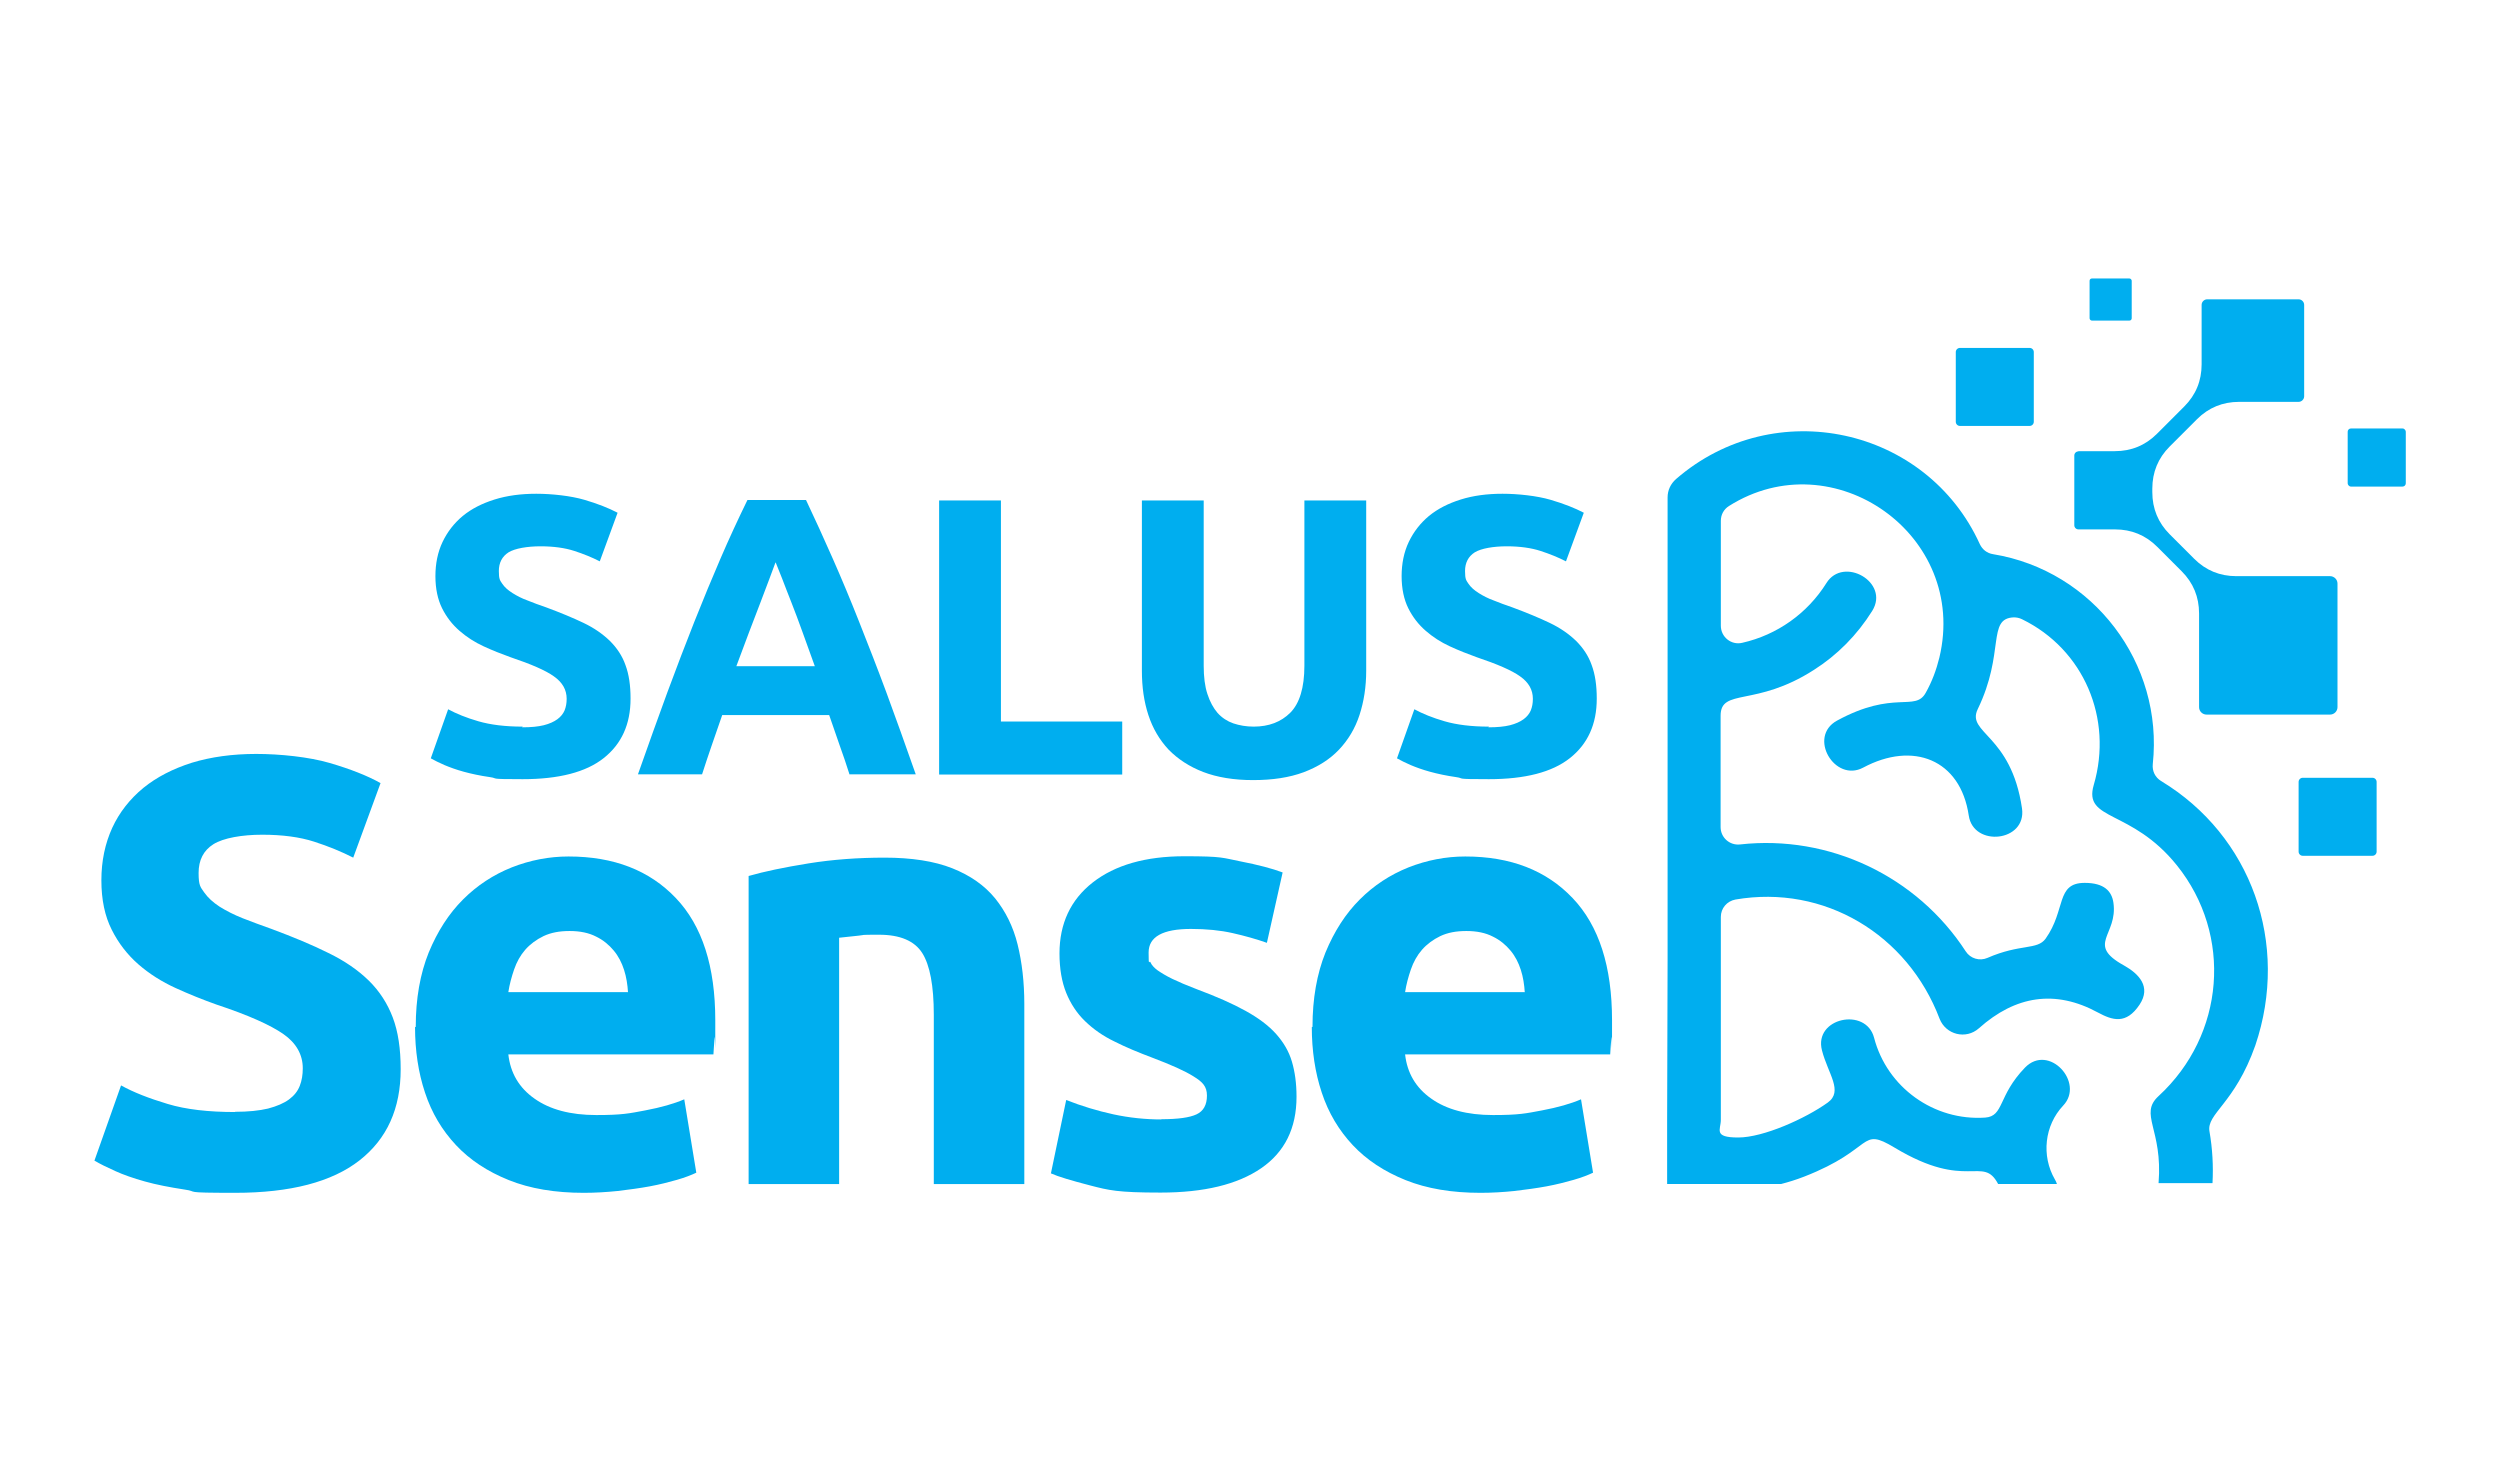 <svg xmlns="http://www.w3.org/2000/svg" id="Layer_1" viewBox="0 0 1080 635.5"><defs><style>      .st0, .st1 {        fill: #00aeef;      }      .st1 {        fill-rule: evenodd;      }    </style></defs><path class="st1" d="M897.9,195c-1,0-1.8.8-1.8,1.8v30.1c0,1,.8,1.8,1.8,1.8h15.8c7.1,0,13.2,2.5,18.2,7.5l10.6,10.6c5,5,7.5,11.1,7.5,18.2v40.5c0,1.8,1.5,3.2,3.2,3.2h53.4c1.8,0,3.2-1.5,3.2-3.2v-53.4c0-1.8-1.5-3.2-3.2-3.2h-40.5c-7.1,0-13.2-2.5-18.2-7.5l-10.6-10.6c-5-5-7.5-11.1-7.5-18.2v-1.5c0-7.1,2.5-13.2,7.5-18.2l11.8-11.8c5-5,11.1-7.5,18.2-7.5h25.7c1.3,0,2.4-1.1,2.4-2.4v-39.5c0-1.3-1.1-2.4-2.4-2.4h-39.5c-1.3,0-2.4,1.1-2.4,2.4v25.7c0,7.1-2.5,13.2-7.5,18.2l-11.8,11.8c-5,5-11.1,7.5-18.2,7.5h-15.8Z"></path><path class="st0" d="M846.7,150.3h30.1c1,0,1.8.8,1.8,1.8v30.1c0,1-.8,1.8-1.8,1.8h-30.1c-1,0-1.8-.8-1.8-1.8v-30.1c0-1,.8-1.8,1.8-1.8Z"></path><path class="st0" d="M994.8,336h30.1c1,0,1.8.8,1.8,1.8v30.1c0,1-.8,1.8-1.8,1.8h-30.1c-1,0-1.8-.8-1.8-1.8v-30.1c0-1,.8-1.8,1.8-1.8Z"></path><rect class="st0" x="1014.2" y="185.1" width="25.1" height="25.1" rx="1.4" ry="1.4"></rect><rect class="st0" x="902.7" y="120.3" width="18.2" height="18.2" rx="1" ry="1"></rect><g><g><path class="st0" d="M101.5,480.3c5.8,0,10.5-.5,14.3-1.4,3.8-1,6.8-2.3,9-3.9,2.3-1.7,3.8-3.6,4.7-5.9.9-2.3,1.3-4.8,1.3-7.6,0-5.9-2.8-10.9-8.4-14.8-5.6-3.9-15.2-8.2-28.8-12.7-5.9-2.1-11.9-4.5-17.8-7.2-5.9-2.7-11.3-6.1-16-10.2-4.7-4.1-8.6-9.1-11.5-14.9-3-5.9-4.5-13-4.5-21.4s1.6-15.9,4.7-22.7c3.1-6.7,7.6-12.4,13.4-17.2,5.8-4.7,12.8-8.3,21-10.9,8.2-2.5,17.5-3.8,27.8-3.8s22.8,1.3,31.7,3.9c8.9,2.6,16.3,5.5,22,8.7l-11.8,32.2c-5.1-2.6-10.7-4.9-16.9-6.9-6.2-2-13.7-3-22.4-3s-16.8,1.4-21.1,4.1c-4.3,2.7-6.4,6.9-6.4,12.4s.8,6.1,2.4,8.4c1.6,2.3,3.8,4.3,6.7,6.2,2.9,1.8,6.2,3.5,10,5,3.8,1.5,7.9,3,12.4,4.6,9.4,3.5,17.6,6.9,24.6,10.4,7,3.4,12.8,7.4,17.4,11.9,4.6,4.5,8.1,9.9,10.4,16,2.3,6.1,3.4,13.5,3.4,22.3,0,17-5.9,30.1-17.8,39.4-11.9,9.3-29.8,14-53.7,14s-15.3-.5-21.8-1.4c-6.5-1-12.2-2.1-17.2-3.5-5-1.4-9.3-2.9-12.8-4.5-3.6-1.6-6.6-3.1-9-4.5l11.5-32.5c5.4,3,12.1,5.6,20.1,8,7.9,2.4,17.7,3.5,29.2,3.5Z"></path><path class="st0" d="M179.6,443.6c0-12.2,1.9-22.9,5.6-32.1,3.8-9.2,8.7-16.8,14.8-22.9,6.1-6.1,13.1-10.7,21.1-13.9,7.9-3.1,16.1-4.7,24.5-4.7,19.6,0,35,6,46.4,18,11.4,12,17,29.6,17,52.8s0,4.8-.3,7.5c-.2,2.7-.4,5.1-.5,7.2h-88.6c.9,8,4.6,14.4,11.3,19.1,6.6,4.7,15.5,7.1,26.7,7.1s14.2-.7,21.1-2c6.9-1.3,12.5-2.9,16.9-4.8l5.2,31.7c-2.1,1-4.9,2.1-8.4,3.1-3.5,1-7.4,2-11.7,2.8-4.3.8-8.9,1.4-13.8,2-4.9.5-9.8.8-14.7.8-12.4,0-23.2-1.8-32.4-5.5-9.2-3.7-16.8-8.7-22.8-15.1-6-6.4-10.5-13.9-13.4-22.7-2.9-8.7-4.3-18.2-4.3-28.3ZM271.3,428.7c-.2-3.3-.7-6.6-1.7-9.7-1-3.1-2.4-5.9-4.5-8.4-2-2.4-4.5-4.5-7.6-6-3.1-1.6-6.9-2.4-11.4-2.4s-8.1.7-11.3,2.2c-3.1,1.5-5.8,3.5-7.9,5.9-2.1,2.4-3.7,5.3-4.8,8.5-1.1,3.2-2,6.5-2.5,9.8h51.6Z"></path><path class="st0" d="M323.5,378.4c6.6-1.9,15.2-3.7,25.7-5.4,10.5-1.7,21.5-2.5,33-2.5s21.4,1.5,29.2,4.6c7.8,3.1,13.9,7.4,18.5,13,4.5,5.6,7.8,12.2,9.7,19.9,1.9,7.7,2.9,16.3,2.9,25.7v77.8h-39.1v-73.1c0-12.6-1.7-21.5-5-26.7-3.3-5.2-9.5-7.9-18.6-7.9s-5.8.1-8.9.4c-3.1.3-5.9.6-8.4.9v106.4h-39.1v-133.1Z"></path><path class="st0" d="M501.7,483.5c7.2,0,12.2-.7,15.2-2.1,3-1.4,4.5-4.1,4.5-8.1s-1.9-5.9-5.8-8.3c-3.8-2.4-9.7-5-17.6-8-6.1-2.3-11.7-4.6-16.6-7.1-5-2.4-9.2-5.4-12.7-8.8-3.5-3.4-6.2-7.5-8.1-12.2-1.9-4.7-2.9-10.4-2.9-17,0-12.9,4.8-23.2,14.4-30.7,9.6-7.5,22.8-11.3,39.6-11.3s16.4.7,24.1,2.2c7.7,1.5,13.8,3.1,18.3,4.8l-6.8,30.4c-4.5-1.6-9.5-3-14.8-4.2-5.3-1.2-11.3-1.8-18-1.8-12.2,0-18.3,3.4-18.3,10.2s.3,3,.8,4.2c.5,1.2,1.6,2.4,3.1,3.5,1.6,1.1,3.7,2.4,6.4,3.7,2.7,1.3,6.2,2.8,10.4,4.4,8.6,3.2,15.6,6.3,21.2,9.4,5.6,3.1,10,6.4,13.2,10,3.2,3.6,5.5,7.5,6.8,11.9s2,9.4,2,15.2c0,13.6-5.1,23.9-15.3,30.9-10.2,7-24.7,10.5-43.4,10.5s-22.4-1-30.5-3.1c-8.1-2.1-13.8-3.8-16.9-5.2l6.6-31.7c6.6,2.6,13.5,4.7,20.4,6.2,7,1.5,13.9,2.2,20.7,2.2Z"></path><path class="st0" d="M567,443.6c0-12.2,1.9-22.9,5.6-32.1,3.8-9.2,8.7-16.8,14.8-22.9,6.1-6.1,13.1-10.7,21.1-13.9,7.9-3.1,16.1-4.7,24.5-4.7,19.6,0,35,6,46.4,18,11.4,12,17,29.6,17,52.8s0,4.8-.3,7.5c-.2,2.7-.4,5.1-.5,7.2h-88.6c.9,8,4.6,14.4,11.3,19.1,6.6,4.7,15.5,7.1,26.7,7.1s14.2-.7,21.1-2c6.9-1.3,12.5-2.9,16.9-4.8l5.2,31.7c-2.1,1-4.9,2.1-8.4,3.1-3.5,1-7.4,2-11.7,2.8-4.3.8-8.9,1.4-13.8,2-4.9.5-9.8.8-14.7.8-12.4,0-23.2-1.8-32.4-5.5-9.2-3.7-16.8-8.7-22.8-15.1-6-6.4-10.5-13.9-13.4-22.7-2.9-8.7-4.3-18.2-4.3-28.3ZM658.7,428.7c-.2-3.3-.7-6.6-1.7-9.7-1-3.1-2.4-5.9-4.5-8.4-2-2.4-4.5-4.5-7.6-6-3.1-1.6-6.9-2.4-11.4-2.4s-8.1.7-11.3,2.2c-3.1,1.5-5.8,3.5-7.9,5.9-2.1,2.4-3.7,5.3-4.8,8.5-1.1,3.2-2,6.5-2.5,9.8h51.6Z"></path></g><g><path class="st0" d="M225.6,314.2c3.8,0,6.9-.3,9.3-.9,2.4-.6,4.4-1.5,5.9-2.6,1.5-1.1,2.5-2.4,3.1-3.8.6-1.5.9-3.1.9-5,0-3.9-1.8-7.1-5.5-9.7-3.6-2.6-9.9-5.3-18.8-8.3-3.9-1.4-7.7-2.9-11.6-4.7-3.9-1.8-7.3-4-10.4-6.7-3.1-2.7-5.6-5.9-7.5-9.7-1.9-3.8-2.9-8.5-2.9-13.9s1-10.4,3.1-14.8c2.1-4.4,5-8.1,8.7-11.2,3.8-3.1,8.3-5.4,13.7-7.1,5.4-1.7,11.4-2.5,18.1-2.5s14.9.9,20.7,2.6c5.8,1.7,10.6,3.6,14.4,5.6l-7.7,21c-3.3-1.7-7-3.2-11-4.5-4-1.3-8.9-2-14.6-2s-11,.9-13.8,2.6c-2.8,1.8-4.2,4.5-4.2,8.1s.5,4,1.5,5.5c1,1.5,2.5,2.8,4.4,4,1.9,1.2,4,2.3,6.5,3.2,2.4,1,5.2,2,8.1,3,6.2,2.3,11.5,4.5,16.1,6.7,4.6,2.2,8.3,4.8,11.4,7.8,3,3,5.3,6.4,6.7,10.4,1.5,4,2.2,8.8,2.2,14.5,0,11.1-3.9,19.6-11.6,25.7-7.7,6.1-19.4,9.1-35,9.1s-10-.3-14.2-.9c-4.2-.6-7.9-1.4-11.2-2.3s-6-1.9-8.4-2.9c-2.3-1-4.3-2-5.9-2.9l7.5-21.2c3.5,1.9,7.9,3.7,13.1,5.2,5.2,1.5,11.5,2.3,19.1,2.3Z"></path><path class="st0" d="M367,334.6c-1.3-4.1-2.7-8.3-4.3-12.7-1.5-4.3-3-8.7-4.5-13h-46.2c-1.5,4.3-3,8.6-4.5,13-1.5,4.3-2.9,8.6-4.2,12.6h-27.7c4.5-12.8,8.7-24.5,12.7-35.4,4-10.8,7.9-21,11.7-30.6s7.6-18.7,11.3-27.3c3.7-8.6,7.6-17,11.6-25.2h25.3c3.9,8.2,7.7,16.6,11.5,25.2,3.8,8.6,7.6,17.7,11.4,27.3,3.8,9.6,7.8,19.8,11.8,30.6,4,10.8,8.2,22.6,12.7,35.4h-28.5ZM335,243c-.6,1.7-1.5,4.1-2.6,7-1.1,3-2.4,6.4-3.9,10.3-1.5,3.9-3.1,8.2-4.9,12.8-1.8,4.7-3.6,9.6-5.5,14.7h33.9c-1.8-5.1-3.6-10-5.3-14.7-1.7-4.7-3.3-9-4.8-12.8-1.5-3.9-2.9-7.3-4-10.3-1.2-3-2.1-5.3-2.8-7Z"></path><path class="st0" d="M484.8,311.7v22.9h-79.1v-118.4h26.7v95.5h52.5Z"></path><path class="st0" d="M541.3,337c-8.3,0-15.5-1.2-21.5-3.5-6-2.3-11-5.6-15-9.7-3.9-4.2-6.8-9.1-8.7-14.9-1.9-5.8-2.8-12.1-2.8-19.1v-73.6h26.7v71.4c0,4.8.5,8.9,1.6,12.2,1.1,3.4,2.6,6.1,4.4,8.2,1.9,2.1,4.2,3.6,6.8,4.5,2.7.9,5.6,1.4,8.8,1.4,6.5,0,11.8-2,15.8-6,4-4,6.1-10.8,6.1-20.3v-71.4h26.7v73.6c0,6.9-1,13.3-2.9,19.1-1.9,5.8-4.9,10.8-8.9,15-4,4.2-9.1,7.4-15.2,9.7-6.2,2.3-13.4,3.4-21.9,3.4Z"></path><path class="st0" d="M643,314.2c3.8,0,6.9-.3,9.3-.9,2.4-.6,4.4-1.5,5.9-2.6,1.5-1.1,2.5-2.4,3.1-3.8.6-1.5.9-3.1.9-5,0-3.9-1.8-7.1-5.5-9.7-3.6-2.6-9.9-5.3-18.8-8.3-3.9-1.4-7.7-2.9-11.6-4.7-3.9-1.8-7.3-4-10.4-6.7-3.1-2.7-5.6-5.9-7.5-9.7-1.9-3.8-2.9-8.5-2.9-13.9s1-10.4,3.1-14.8c2.1-4.4,5-8.1,8.7-11.2,3.8-3.1,8.3-5.4,13.7-7.1,5.4-1.7,11.4-2.5,18.1-2.5s14.9.9,20.7,2.6c5.8,1.7,10.6,3.6,14.4,5.6l-7.7,21c-3.3-1.7-7-3.2-11-4.5-4-1.3-8.9-2-14.6-2s-11,.9-13.8,2.6c-2.8,1.8-4.2,4.5-4.2,8.1s.5,4,1.5,5.5c1,1.5,2.5,2.8,4.4,4,1.9,1.2,4,2.3,6.5,3.2,2.4,1,5.2,2,8.1,3,6.2,2.3,11.5,4.5,16.1,6.7,4.6,2.2,8.3,4.8,11.4,7.8,3,3,5.3,6.4,6.7,10.4,1.5,4,2.2,8.8,2.2,14.5,0,11.1-3.9,19.6-11.6,25.7-7.7,6.1-19.4,9.1-35,9.1s-10-.3-14.2-.9c-4.2-.6-7.9-1.4-11.2-2.3s-6-1.9-8.4-2.9c-2.3-1-4.3-2-5.9-2.9l7.5-21.2c3.5,1.9,7.9,3.7,13.1,5.2,5.2,1.5,11.5,2.3,19.1,2.3Z"></path></g></g><path class="st1" d="M720.2,484.2v27.3h49.2c3.1-.8,6.4-1.8,10-3.2,30.8-12,23.6-21.8,39.1-12.5,31.4,18.9,38,3,44.7,15.7h25.4c-.2-.7-.5-1.3-.9-2-5.9-10.2-4.5-23.3,3.6-31.9,9.4-9.9-6.2-27-16.5-16.4-11.8,12.2-9,21-17.2,21.6-22.1,1.5-42.4-13-48-34.5-3.5-13.4-26.2-8.6-22.5,5.5,2.6,10.1,9.3,17.6,2.5,22.5-9.6,6.9-27.8,15.1-38.7,15.1s-7.5-3.4-7.5-7.6v-87.7c0-3.7,2.6-6.8,6.3-7.5,38.4-6.6,74.4,15.1,88.2,51.5,2.7,6.9,11.4,9.1,17,4.1,15.8-14.1,33-16.8,51.4-6.8,6.3,3.4,12.2,5.3,18-3.4,5.1-7.7-.3-13.3-6.7-16.9-16.7-9.2-2.6-13-4.6-27.1-.7-5-4-8.6-12.4-8.6-12.6,0-8,11.6-16.9,24.1-3.6,5-10.9,2.1-25.1,8.3-3.4,1.5-7.4.3-9.4-2.8-21.1-32.5-59-50.5-97.5-46.2-4.5.5-8.4-3-8.4-7.5v-48.1c0-12.1,15.1-3.6,40.3-19.8,10.1-6.4,18.7-15.1,25.2-25.5,7.7-12.4-12.5-23.8-19.8-12-8.2,13.1-21.3,22.4-36.4,25.8-4.7,1.1-9.2-2.5-9.2-7.4v-45.3c0-2.7,1.3-5,3.5-6.4,45.1-28.5,103.6,12.5,90.9,65.5-1.3,5.3-3.2,10.4-5.9,15.2-4.6,8.3-13.7-1.4-38.3,12-12.8,7-1,26.9,11.3,20.3,21.5-11.5,42-3.6,45.6,20.7,2,13.8,25.1,11.4,23-3.1-4.7-32.1-24.2-32.4-19.1-42.9,11.8-24.4,3.9-39.1,15.5-39.6,1.2,0,2.4.2,3.6.8,26.7,13,39.4,42.9,31,71.6-4.6,15.7,16.2,10.2,35.9,34.7,24.2,30.1,20.8,73.3-7.9,99.7-8.6,7.9,1.9,14.2,0,37.6h23.3c.4-7.3,0-14.8-1.3-22.3-1.4-7.7,10.9-11.9,19.8-37.2h0c14.9-44-1.7-90.6-40.7-114.2-2.6-1.6-3.9-4.3-3.6-7.3,4.7-43.6-25.7-83.6-69-90.7-2.6-.4-4.6-2-5.7-4.3-23-50.6-88.7-65-131.2-28.2-2.4,2.1-3.7,4.9-3.7,8v199.6"></path></svg>